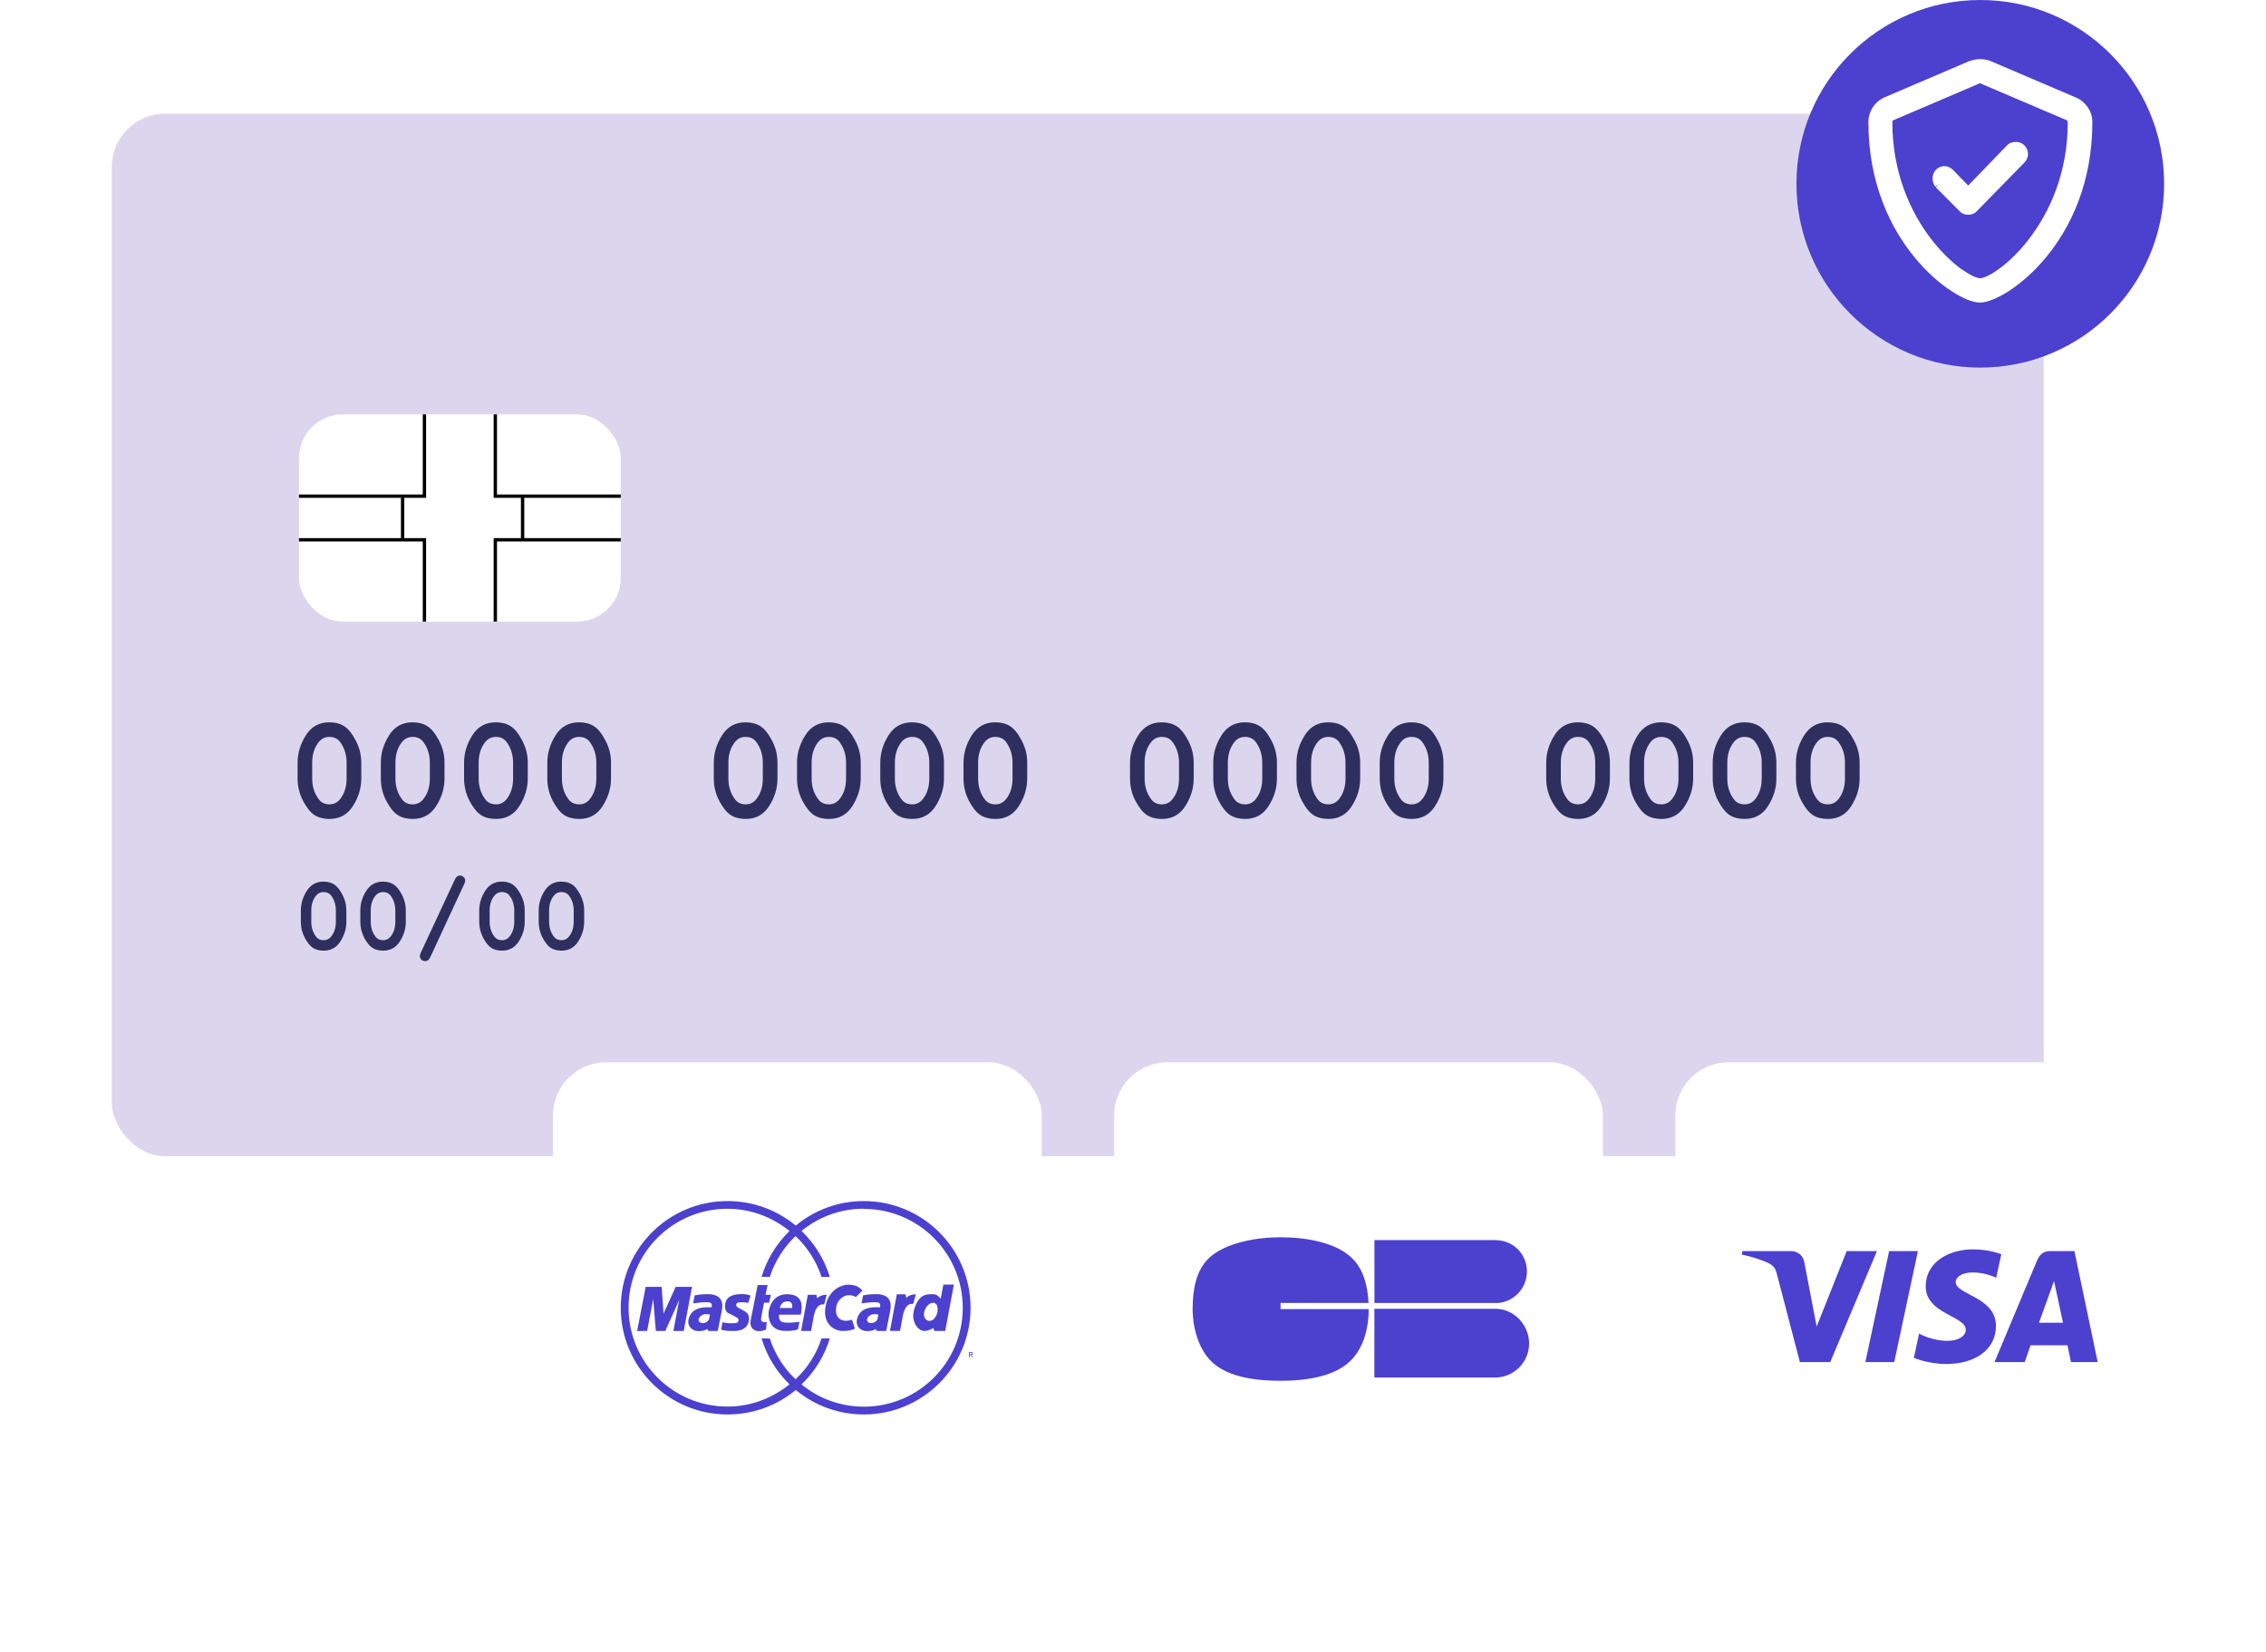 <svg width="912" height="665" viewBox="0 0 912 665" fill="none" xmlns="http://www.w3.org/2000/svg">
<g filter="url(#filter0_d_2591_1444)">
<rect x="45" y="45.739" width="777.567" height="419.725" rx="21.524" fill="#DBD6ED"/>
</g>
<rect x="120.336" y="166.813" width="129.5" height="83.407" rx="17.559" fill="white"/>
<path d="M249.835 217.297H199.352V250.221" stroke="black" stroke-width="1.345"/>
<path d="M120.337 217.297H170.82V250.221" stroke="black" stroke-width="1.345"/>
<path d="M249.835 199.737H199.352V166.814" stroke="black" stroke-width="1.345"/>
<path d="M120.337 199.737H170.82V166.814" stroke="black" stroke-width="1.345"/>
<path d="M210.328 199.737V217.297" stroke="black" stroke-width="1.345"/>
<path d="M162.041 199.737V217.297" stroke="black" stroke-width="1.345"/>
<path d="M145.402 306.999V313.449C145.402 317.272 144.294 320.932 142.077 324.43C139.879 327.928 136.725 329.677 132.616 329.677C130.246 329.677 128.239 329.16 126.595 328.128C124.97 327.077 123.422 325.156 121.951 322.366C120.498 319.556 119.772 316.584 119.772 313.449V306.999C119.772 303.195 120.871 299.545 123.069 296.047C125.267 292.53 128.42 290.772 132.53 290.772C134.881 290.772 136.868 291.288 138.493 292.32C140.137 293.352 141.694 295.273 143.166 298.082C144.657 300.873 145.402 303.845 145.402 306.999ZM139.496 306.999C139.496 303.807 138.608 301.016 136.83 298.627C135.817 297.308 134.393 296.649 132.558 296.649C130.781 296.649 129.328 297.375 128.201 298.828C126.499 301.026 125.649 303.749 125.649 306.999V313.449C125.649 316.66 126.547 319.451 128.344 321.821C129.338 323.14 130.762 323.799 132.616 323.799C134.374 323.799 135.817 323.073 136.945 321.62C138.646 319.422 139.496 316.699 139.496 313.449V306.999ZM178.905 306.999V313.449C178.905 317.272 177.796 320.932 175.579 324.43C173.381 327.928 170.227 329.677 166.118 329.677C163.748 329.677 161.741 329.16 160.097 328.128C158.473 327.077 156.925 325.156 155.453 322.366C154 319.556 153.274 316.584 153.274 313.449V306.999C153.274 303.195 154.373 299.545 156.571 296.047C158.769 292.53 161.923 290.772 166.032 290.772C168.383 290.772 170.371 291.288 171.995 292.32C173.639 293.352 175.197 295.273 176.669 298.082C178.159 300.873 178.905 303.845 178.905 306.999ZM172.999 306.999C172.999 303.807 172.11 301.016 170.333 298.627C169.32 297.308 167.896 296.649 166.061 296.649C164.283 296.649 162.831 297.375 161.703 298.828C160.002 301.026 159.151 303.749 159.151 306.999V313.449C159.151 316.66 160.05 319.451 161.846 321.821C162.84 323.14 164.264 323.799 166.118 323.799C167.876 323.799 169.32 323.073 170.447 321.62C172.148 319.422 172.999 316.699 172.999 313.449V306.999ZM212.407 306.999V313.449C212.407 317.272 211.299 320.932 209.081 324.43C206.883 327.928 203.73 329.677 199.62 329.677C197.25 329.677 195.244 329.16 193.6 328.128C191.975 327.077 190.427 325.156 188.955 322.366C187.503 319.556 186.776 316.584 186.776 313.449V306.999C186.776 303.195 187.875 299.545 190.073 296.047C192.271 292.53 195.425 290.772 199.534 290.772C201.885 290.772 203.873 291.288 205.498 292.32C207.141 293.352 208.699 295.273 210.171 298.082C211.662 300.873 212.407 303.845 212.407 306.999ZM206.501 306.999C206.501 303.807 205.612 301.016 203.835 298.627C202.822 297.308 201.398 296.649 199.563 296.649C197.786 296.649 196.333 297.375 195.205 298.828C193.504 301.026 192.654 303.749 192.654 306.999V313.449C192.654 316.66 193.552 319.451 195.349 321.821C196.343 323.14 197.766 323.799 199.62 323.799C201.379 323.799 202.822 323.073 203.95 321.62C205.651 319.422 206.501 316.699 206.501 313.449V306.999ZM245.91 306.999V313.449C245.91 317.272 244.801 320.932 242.584 324.43C240.386 327.928 237.232 329.677 233.123 329.677C230.753 329.677 228.746 329.16 227.102 328.128C225.478 327.077 223.929 325.156 222.458 322.366C221.005 319.556 220.279 316.584 220.279 313.449V306.999C220.279 303.195 221.378 299.545 223.576 296.047C225.774 292.53 228.927 290.772 233.037 290.772C235.388 290.772 237.375 291.288 239 292.32C240.644 293.352 242.202 295.273 243.673 298.082C245.164 300.873 245.91 303.845 245.91 306.999ZM240.004 306.999C240.004 303.807 239.115 301.016 237.337 298.627C236.324 297.308 234.9 296.649 233.065 296.649C231.288 296.649 229.835 297.375 228.708 298.828C227.007 301.026 226.156 303.749 226.156 306.999V313.449C226.156 316.66 227.054 319.451 228.851 321.821C229.845 323.14 231.269 323.799 233.123 323.799C234.881 323.799 236.324 323.073 237.452 321.62C239.153 319.422 240.004 316.699 240.004 313.449V306.999ZM312.914 306.999V313.449C312.914 317.272 311.806 320.932 309.589 324.43C307.391 327.928 304.237 329.677 300.128 329.677C297.758 329.677 295.751 329.16 294.107 328.128C292.482 327.077 290.934 325.156 289.462 322.366C288.01 319.556 287.283 316.584 287.283 313.449V306.999C287.283 303.195 288.382 299.545 290.581 296.047C292.779 292.53 295.932 290.772 300.042 290.772C302.392 290.772 304.38 291.288 306.005 292.32C307.649 293.352 309.206 295.273 310.678 298.082C312.169 300.873 312.914 303.845 312.914 306.999ZM307.008 306.999C307.008 303.807 306.12 301.016 304.342 298.627C303.329 297.308 301.905 296.649 300.07 296.649C298.293 296.649 296.84 297.375 295.712 298.828C294.011 301.026 293.161 303.749 293.161 306.999V313.449C293.161 316.66 294.059 319.451 295.856 321.821C296.85 323.14 298.274 323.799 300.128 323.799C301.886 323.799 303.329 323.073 304.457 321.62C306.158 319.422 307.008 316.699 307.008 313.449V306.999ZM346.417 306.999V313.449C346.417 317.272 345.308 320.932 343.091 324.43C340.893 327.928 337.739 329.677 333.63 329.677C331.26 329.677 329.253 329.16 327.609 328.128C325.985 327.077 324.436 325.156 322.965 322.366C321.512 319.556 320.786 316.584 320.786 313.449V306.999C320.786 303.195 321.885 299.545 324.083 296.047C326.281 292.53 329.435 290.772 333.544 290.772C335.895 290.772 337.883 291.288 339.507 292.32C341.151 293.352 342.709 295.273 344.18 298.082C345.671 300.873 346.417 303.845 346.417 306.999ZM340.511 306.999C340.511 303.807 339.622 301.016 337.844 298.627C336.831 297.308 335.407 296.649 333.573 296.649C331.795 296.649 330.342 297.375 329.215 298.828C327.514 301.026 326.663 303.749 326.663 306.999V313.449C326.663 316.66 327.562 319.451 329.358 321.821C330.352 323.14 331.776 323.799 333.63 323.799C335.388 323.799 336.831 323.073 337.959 321.62C339.66 319.422 340.511 316.699 340.511 313.449V306.999ZM379.919 306.999V313.449C379.919 317.272 378.81 320.932 376.593 324.43C374.395 327.928 371.242 329.677 367.132 329.677C364.762 329.677 362.755 329.16 361.112 328.128C359.487 327.077 357.939 325.156 356.467 322.366C355.015 319.556 354.288 316.584 354.288 313.449V306.999C354.288 303.195 355.387 299.545 357.585 296.047C359.783 292.53 362.937 290.772 367.046 290.772C369.397 290.772 371.385 291.288 373.01 292.32C374.653 293.352 376.211 295.273 377.683 298.082C379.174 300.873 379.919 303.845 379.919 306.999ZM374.013 306.999C374.013 303.807 373.124 301.016 371.347 298.627C370.334 297.308 368.91 296.649 367.075 296.649C365.297 296.649 363.845 297.375 362.717 298.828C361.016 301.026 360.166 303.749 360.166 306.999V313.449C360.166 316.66 361.064 319.451 362.861 321.821C363.854 323.14 365.278 323.799 367.132 323.799C368.891 323.799 370.334 323.073 371.461 321.62C373.163 319.422 374.013 316.699 374.013 313.449V306.999ZM413.421 306.999V313.449C413.421 317.272 412.313 320.932 410.096 324.43C407.898 327.928 404.744 329.677 400.635 329.677C398.265 329.677 396.258 329.16 394.614 328.128C392.989 327.077 391.441 325.156 389.97 322.366C388.517 319.556 387.791 316.584 387.791 313.449V306.999C387.791 303.195 388.89 299.545 391.088 296.047C393.286 292.53 396.439 290.772 400.549 290.772C402.9 290.772 404.887 291.288 406.512 292.32C408.156 293.352 409.713 295.273 411.185 298.082C412.676 300.873 413.421 303.845 413.421 306.999ZM407.515 306.999C407.515 303.807 406.627 301.016 404.849 298.627C403.836 297.308 402.412 296.649 400.577 296.649C398.8 296.649 397.347 297.375 396.22 298.828C394.518 301.026 393.668 303.749 393.668 306.999V313.449C393.668 316.66 394.566 319.451 396.363 321.821C397.357 323.14 398.781 323.799 400.635 323.799C402.393 323.799 403.836 323.073 404.964 321.62C406.665 319.422 407.515 316.699 407.515 313.449V306.999ZM480.426 306.999V313.449C480.426 317.272 479.318 320.932 477.1 324.43C474.902 327.928 471.749 329.677 467.639 329.677C465.269 329.677 463.263 329.16 461.619 328.128C459.994 327.077 458.446 325.156 456.974 322.366C455.522 319.556 454.795 316.584 454.795 313.449V306.999C454.795 303.195 455.894 299.545 458.092 296.047C460.29 292.53 463.444 290.772 467.553 290.772C469.904 290.772 471.892 291.288 473.517 292.32C475.16 293.352 476.718 295.273 478.19 298.082C479.681 300.873 480.426 303.845 480.426 306.999ZM474.52 306.999C474.52 303.807 473.631 301.016 471.854 298.627C470.841 297.308 469.417 296.649 467.582 296.649C465.805 296.649 464.352 297.375 463.224 298.828C461.523 301.026 460.673 303.749 460.673 306.999V313.449C460.673 316.66 461.571 319.451 463.368 321.821C464.362 323.14 465.785 323.799 467.639 323.799C469.398 323.799 470.841 323.073 471.969 321.62C473.67 319.422 474.52 316.699 474.52 313.449V306.999ZM513.929 306.999V313.449C513.929 317.272 512.82 320.932 510.603 324.43C508.405 327.928 505.251 329.677 501.142 329.677C498.772 329.677 496.765 329.16 495.121 328.128C493.497 327.077 491.948 325.156 490.477 322.366C489.024 319.556 488.298 316.584 488.298 313.449V306.999C488.298 303.195 489.397 299.545 491.595 296.047C493.793 292.53 496.946 290.772 501.056 290.772C503.407 290.772 505.395 291.288 507.019 292.32C508.663 293.352 510.221 295.273 511.692 298.082C513.183 300.873 513.929 303.845 513.929 306.999ZM508.023 306.999C508.023 303.807 507.134 301.016 505.356 298.627C504.343 297.308 502.919 296.649 501.084 296.649C499.307 296.649 497.854 297.375 496.727 298.828C495.026 301.026 494.175 303.749 494.175 306.999V313.449C494.175 316.66 495.073 319.451 496.87 321.821C497.864 323.14 499.288 323.799 501.142 323.799C502.9 323.799 504.343 323.073 505.471 321.62C507.172 319.422 508.023 316.699 508.023 313.449V306.999ZM547.431 306.999V313.449C547.431 317.272 546.322 320.932 544.105 324.43C541.907 327.928 538.754 329.677 534.644 329.677C532.274 329.677 530.267 329.16 528.624 328.128C526.999 327.077 525.451 325.156 523.979 322.366C522.526 319.556 521.8 316.584 521.8 313.449V306.999C521.8 303.195 522.899 299.545 525.097 296.047C527.295 292.53 530.449 290.772 534.558 290.772C536.909 290.772 538.897 291.288 540.522 292.32C542.165 293.352 543.723 295.273 545.195 298.082C546.686 300.873 547.431 303.845 547.431 306.999ZM541.525 306.999C541.525 303.807 540.636 301.016 538.859 298.627C537.846 297.308 536.422 296.649 534.587 296.649C532.809 296.649 531.357 297.375 530.229 298.828C528.528 301.026 527.677 303.749 527.677 306.999V313.449C527.677 316.66 528.576 319.451 530.372 321.821C531.366 323.14 532.79 323.799 534.644 323.799C536.403 323.799 537.846 323.073 538.973 321.62C540.674 319.422 541.525 316.699 541.525 313.449V306.999ZM580.933 306.999V313.449C580.933 317.272 579.825 320.932 577.608 324.43C575.41 327.928 572.256 329.677 568.147 329.677C565.777 329.677 563.77 329.16 562.126 328.128C560.501 327.077 558.953 325.156 557.481 322.366C556.029 319.556 555.303 316.584 555.303 313.449V306.999C555.303 303.195 556.402 299.545 558.6 296.047C560.798 292.53 563.951 290.772 568.061 290.772C570.412 290.772 572.399 291.288 574.024 292.32C575.668 293.352 577.225 295.273 578.697 298.082C580.188 300.873 580.933 303.845 580.933 306.999ZM575.027 306.999C575.027 303.807 574.139 301.016 572.361 298.627C571.348 297.308 569.924 296.649 568.089 296.649C566.312 296.649 564.859 297.375 563.731 298.828C562.03 301.026 561.18 303.749 561.18 306.999V313.449C561.18 316.66 562.078 319.451 563.875 321.821C564.869 323.14 566.293 323.799 568.147 323.799C569.905 323.799 571.348 323.073 572.476 321.62C574.177 319.422 575.027 316.699 575.027 313.449V306.999ZM647.938 306.999V313.449C647.938 317.272 646.83 320.932 644.612 324.43C642.414 327.928 639.261 329.677 635.151 329.677C632.781 329.677 630.774 329.16 629.131 328.128C627.506 327.077 625.958 325.156 624.486 322.366C623.034 319.556 622.307 316.584 622.307 313.449V306.999C622.307 303.195 623.406 299.545 625.604 296.047C627.802 292.53 630.956 290.772 635.065 290.772C637.416 290.772 639.404 291.288 641.029 292.32C642.672 293.352 644.23 295.273 645.702 298.082C647.193 300.873 647.938 303.845 647.938 306.999ZM642.032 306.999C642.032 303.807 641.143 301.016 639.366 298.627C638.353 297.308 636.929 296.649 635.094 296.649C633.316 296.649 631.864 297.375 630.736 298.828C629.035 301.026 628.185 303.749 628.185 306.999V313.449C628.185 316.66 629.083 319.451 630.88 321.821C631.873 323.14 633.297 323.799 635.151 323.799C636.91 323.799 638.353 323.073 639.48 321.62C641.182 319.422 642.032 316.699 642.032 313.449V306.999ZM681.44 306.999V313.449C681.44 317.272 680.332 320.932 678.115 324.43C675.917 327.928 672.763 329.677 668.654 329.677C666.284 329.677 664.277 329.16 662.633 328.128C661.008 327.077 659.46 325.156 657.989 322.366C656.536 319.556 655.81 316.584 655.81 313.449V306.999C655.81 303.195 656.909 299.545 659.107 296.047C661.305 292.53 664.458 290.772 668.568 290.772C670.919 290.772 672.906 291.288 674.531 292.32C676.175 293.352 677.733 295.273 679.204 298.082C680.695 300.873 681.44 303.845 681.44 306.999ZM675.535 306.999C675.535 303.807 674.646 301.016 672.868 298.627C671.855 297.308 670.431 296.649 668.596 296.649C666.819 296.649 665.366 297.375 664.239 298.828C662.538 301.026 661.687 303.749 661.687 306.999V313.449C661.687 316.66 662.585 319.451 664.382 321.821C665.376 323.14 666.8 323.799 668.654 323.799C670.412 323.799 671.855 323.073 672.983 321.62C674.684 319.422 675.535 316.699 675.535 313.449V306.999ZM714.943 306.999V313.449C714.943 317.272 713.834 320.932 711.617 324.43C709.419 327.928 706.265 329.677 702.156 329.677C699.786 329.677 697.779 329.16 696.135 328.128C694.511 327.077 692.963 325.156 691.491 322.366C690.038 319.556 689.312 316.584 689.312 313.449V306.999C689.312 303.195 690.411 299.545 692.609 296.047C694.807 292.53 697.961 290.772 702.07 290.772C704.421 290.772 706.409 291.288 708.033 292.32C709.677 293.352 711.235 295.273 712.707 298.082C714.197 300.873 714.943 303.845 714.943 306.999ZM709.037 306.999C709.037 303.807 708.148 301.016 706.371 298.627C705.358 297.308 703.934 296.649 702.099 296.649C700.321 296.649 698.869 297.375 697.741 298.828C696.04 301.026 695.189 303.749 695.189 306.999V313.449C695.189 316.66 696.088 319.451 697.884 321.821C698.878 323.14 700.302 323.799 702.156 323.799C703.915 323.799 705.358 323.073 706.485 321.62C708.186 319.422 709.037 316.699 709.037 313.449V306.999ZM748.445 306.999V313.449C748.445 317.272 747.337 320.932 745.12 324.43C742.922 327.928 739.768 329.677 735.659 329.677C733.288 329.677 731.282 329.16 729.638 328.128C728.013 327.077 726.465 325.156 724.993 322.366C723.541 319.556 722.814 316.584 722.814 313.449V306.999C722.814 303.195 723.913 299.545 726.111 296.047C728.309 292.53 731.463 290.772 735.573 290.772C737.923 290.772 739.911 291.288 741.536 292.32C743.18 293.352 744.737 295.273 746.209 298.082C747.7 300.873 748.445 303.845 748.445 306.999ZM742.539 306.999C742.539 303.807 741.651 301.016 739.873 298.627C738.86 297.308 737.436 296.649 735.601 296.649C733.824 296.649 732.371 297.375 731.243 298.828C729.542 301.026 728.692 303.749 728.692 306.999V313.449C728.692 316.66 729.59 319.451 731.387 321.821C732.381 323.14 733.805 323.799 735.659 323.799C737.417 323.799 738.86 323.073 739.988 321.62C741.689 319.422 742.539 316.699 742.539 313.449V306.999Z" fill="#2E2F5E"/>
<path d="M139.395 366.496V371.104C139.395 373.834 138.603 376.449 137.019 378.947C135.449 381.445 133.196 382.694 130.261 382.694C128.568 382.694 127.135 382.326 125.961 381.589C124.8 380.838 123.694 379.466 122.643 377.472C121.606 375.466 121.087 373.343 121.087 371.104V366.496C121.087 363.779 121.872 361.172 123.442 358.673C125.012 356.161 127.265 354.905 130.2 354.905C131.879 354.905 133.299 355.274 134.459 356.011C135.633 356.748 136.746 358.12 137.797 360.127C138.862 362.12 139.395 364.243 139.395 366.496ZM135.176 366.496C135.176 364.216 134.541 362.223 133.272 360.516C132.548 359.574 131.531 359.103 130.22 359.103C128.951 359.103 127.913 359.622 127.108 360.66C125.892 362.23 125.285 364.175 125.285 366.496V371.104C125.285 373.397 125.927 375.39 127.21 377.083C127.92 378.025 128.937 378.496 130.261 378.496C131.517 378.496 132.548 377.978 133.353 376.94C134.568 375.37 135.176 373.425 135.176 371.104V366.496ZM163.325 366.496V371.104C163.325 373.834 162.533 376.449 160.949 378.947C159.379 381.445 157.127 382.694 154.191 382.694C152.499 382.694 151.065 382.326 149.891 381.589C148.731 380.838 147.625 379.466 146.573 377.472C145.536 375.466 145.017 373.343 145.017 371.104V366.496C145.017 363.779 145.802 361.172 147.372 358.673C148.942 356.161 151.195 354.905 154.13 354.905C155.809 354.905 157.229 355.274 158.39 356.011C159.564 356.748 160.676 358.12 161.728 360.127C162.792 362.12 163.325 364.243 163.325 366.496ZM159.106 366.496C159.106 364.216 158.471 362.223 157.202 360.516C156.478 359.574 155.461 359.103 154.151 359.103C152.881 359.103 151.843 359.622 151.038 360.66C149.823 362.23 149.215 364.175 149.215 366.496V371.104C149.215 373.397 149.857 375.39 151.14 377.083C151.85 378.025 152.867 378.496 154.191 378.496C155.447 378.496 156.478 377.978 157.284 376.94C158.499 375.37 159.106 373.425 159.106 371.104V366.496ZM186.743 356.072L173.289 385.07C172.948 385.793 172.64 386.265 172.367 386.483C172.012 386.77 171.582 386.913 171.077 386.913C170.504 386.913 170.005 386.708 169.582 386.299C169.173 385.889 168.968 385.425 168.968 384.906C168.968 384.537 169.132 383.998 169.459 383.288L182.955 354.311C183.296 353.588 183.596 353.117 183.856 352.898C184.224 352.612 184.654 352.468 185.146 352.468C185.719 352.468 186.211 352.673 186.62 353.083C187.03 353.479 187.235 353.936 187.235 354.455C187.235 354.823 187.071 355.363 186.743 356.072ZM211.185 366.496V371.104C211.185 373.834 210.394 376.449 208.81 378.947C207.24 381.445 204.987 382.694 202.052 382.694C200.359 382.694 198.926 382.326 197.752 381.589C196.591 380.838 195.485 379.466 194.434 377.472C193.396 375.466 192.878 373.343 192.878 371.104V366.496C192.878 363.779 193.663 361.172 195.233 358.673C196.803 356.161 199.055 354.905 201.991 354.905C203.67 354.905 205.09 355.274 206.25 356.011C207.424 356.748 208.537 358.12 209.588 360.127C210.653 362.12 211.185 364.243 211.185 366.496ZM206.967 366.496C206.967 364.216 206.332 362.223 205.062 360.516C204.339 359.574 203.322 359.103 202.011 359.103C200.741 359.103 199.704 359.622 198.898 360.66C197.683 362.23 197.076 364.175 197.076 366.496V371.104C197.076 373.397 197.717 375.39 199.001 377.083C199.711 378.025 200.728 378.496 202.052 378.496C203.308 378.496 204.339 377.978 205.144 376.94C206.359 375.37 206.967 373.425 206.967 371.104V366.496ZM235.116 366.496V371.104C235.116 373.834 234.324 376.449 232.74 378.947C231.17 381.445 228.918 382.694 225.982 382.694C224.289 382.694 222.856 382.326 221.682 381.589C220.521 380.838 219.416 379.466 218.364 377.472C217.327 375.466 216.808 373.343 216.808 371.104V366.496C216.808 363.779 217.593 361.172 219.163 358.673C220.733 356.161 222.986 354.905 225.921 354.905C227.6 354.905 229.02 355.274 230.18 356.011C231.354 356.748 232.467 358.12 233.518 360.127C234.583 362.12 235.116 364.243 235.116 366.496ZM230.897 366.496C230.897 364.216 230.262 362.223 228.993 360.516C228.269 359.574 227.252 359.103 225.941 359.103C224.672 359.103 223.634 359.622 222.829 360.66C221.614 362.23 221.006 364.175 221.006 366.496V371.104C221.006 373.397 221.648 375.39 222.931 377.083C223.641 378.025 224.658 378.496 225.982 378.496C227.238 378.496 228.269 377.978 229.075 376.94C230.29 375.37 230.897 373.425 230.897 371.104V366.496Z" fill="#2E2F5E"/>
<g filter="url(#filter1_d_2591_1444)">
<rect x="674.287" y="427.646" width="196.712" height="196.712" rx="21.378" fill="white"/>
</g>
<g clip-path="url(#clip0_2591_1444)">
<path d="M826.697 515.717L830.305 532.492H820.62L826.678 515.717H826.697ZM825.11 503.634C822.306 503.634 820.816 505.119 819.738 507.72L802.722 548.329H814.896L817.248 541.564H832.089L833.52 548.329H844.262L834.892 503.634H825.09H825.11ZM760.319 503.634L750.752 548.329H762.377L771.905 503.634H760.319ZM701.253 503.634L700.998 505.061C700.998 505.061 705.272 505.843 709.134 507.388C714.093 509.167 714.446 510.203 715.289 513.429L724.405 548.329H736.618L755.418 503.634H743.244L731.149 534.017L726.209 508.267C725.758 505.315 723.464 503.634 720.661 503.634H701.253ZM794.312 502.93C784.138 502.93 775.042 508.17 775.042 517.848C775.042 528.953 791.175 529.716 791.175 535.308C791.175 537.654 788.47 539.765 783.844 539.765C777.276 539.765 772.375 536.833 772.375 536.833L770.278 546.608C770.278 546.608 775.924 549.092 783.432 549.092C794.547 549.092 803.31 543.597 803.31 533.743C803.31 522.012 787.117 521.269 787.117 516.088C787.117 514.25 789.333 512.236 793.959 512.236C799.154 512.236 803.408 514.368 803.408 514.368L805.467 504.924C805.467 504.924 800.84 502.949 794.332 502.949L794.312 502.93Z" fill="#4C40CF"/>
</g>
<g filter="url(#filter2_d_2591_1444)">
<rect x="222.576" y="427.646" width="196.712" height="196.712" rx="21.378" fill="white"/>
</g>
<path d="M390.716 544.529H390.291V545.439V546.35H389.98V544.258H390.775C391.259 544.258 391.511 544.432 391.511 544.858C391.511 545.226 391.278 545.401 390.968 545.439L391.568 546.369H391.22L390.677 545.459H390.31V545.187H390.677C390.949 545.187 391.181 545.188 391.181 544.839C391.181 544.587 390.949 544.529 390.716 544.529Z" fill="#4C40CF"/>
<path fill-rule="evenodd" clip-rule="evenodd" d="M347.67 486.663C369.66 486.663 387.481 504.484 387.481 526.475C387.481 548.466 369.66 566.287 347.67 566.268C338.129 566.268 329.46 562.932 322.595 557.328C327.831 552.286 331.806 545.964 333.959 538.808H330.643C328.568 545.169 324.922 550.773 320.19 555.253C315.42 550.715 311.852 545.072 309.816 538.808H306.5C308.614 545.828 312.492 552.189 317.747 557.27C310.902 562.816 302.272 566.229 292.789 566.229C270.799 566.229 252.978 548.407 252.978 526.417C252.978 504.426 270.799 486.604 292.789 486.604C302.272 486.604 310.921 490.037 317.747 495.564C312.492 500.664 308.614 507.025 306.5 514.025H309.816C311.872 507.781 315.439 502.119 320.19 497.581C324.922 502.08 328.568 507.684 330.643 514.045H333.959C331.826 506.908 327.831 500.586 322.595 495.525C329.46 489.921 338.129 486.585 347.67 486.585V486.663ZM347.67 483.502C371.386 483.502 390.623 502.739 390.623 526.455C390.623 550.172 371.386 569.409 347.67 569.409C337.663 569.409 327.967 565.938 320.268 559.539C312.821 565.725 303.242 569.409 292.789 569.409C269.073 569.409 249.836 550.172 249.836 526.455C249.836 502.739 269.073 483.502 292.789 483.502C303.222 483.502 312.821 487.186 320.268 493.372C327.967 486.973 337.663 483.483 347.67 483.502Z" fill="#4C40CF"/>
<path d="M360.939 521.041L358.186 535.779H362.239L363.48 529.031C364.604 524.842 366.35 524.861 367.378 524.881C367.436 524.881 367.475 524.881 367.533 524.881L368.618 521.041C366.602 521.041 365.399 521.759 364.779 522.495L364.41 521.041H360.939Z" fill="#4C40CF"/>
<path d="M308.952 517.322H304.937L302.164 531.285C301.389 535.279 304.433 535.861 305.344 535.861C306.255 535.861 307.458 535.706 308.33 535.144L308.582 532.157C306.275 532.526 306.159 531.498 306.372 530.354L307.497 524.4H309.552L310.27 521.22H308.117L308.932 517.322H308.952Z" fill="#4C40CF"/>
<path fill-rule="evenodd" clip-rule="evenodd" d="M318.809 526.544H313.825C314.29 524.702 315.415 523.868 317.006 523.868C318.596 523.868 319.061 525.109 318.809 526.544ZM316.812 520.998C323.851 520.998 322.765 526.854 322.3 529.22H313.573C313.127 532.459 315.532 532.459 317.122 532.459C317.161 532.459 317.219 532.459 317.258 532.459C318.848 532.459 321.155 532.245 321.776 532.09L321.155 535.116C320.185 535.639 317.723 535.833 316.016 535.775C309.093 535.775 309.19 529.259 309.345 528.328C309.345 528.309 309.345 528.27 309.345 528.231C309.539 527.029 310.509 520.998 316.773 520.998H316.812Z" fill="#4C40CF"/>
<path d="M302.075 521.527L301.144 524.513C300.019 524.203 298.119 524.203 297.188 524.3C295.695 524.708 296.316 526.104 297.13 526.453C297.945 526.821 299.244 527.539 300 528.043C300.776 528.508 301.707 529.478 301.377 531.63C300.737 535.838 296.355 535.8 295.113 535.8C295.055 535.8 294.997 535.8 294.958 535.8C293.562 535.8 292.088 535.8 290.227 535.276L290.789 532.251C292.437 532.794 294.551 532.697 295.598 532.639C295.812 532.639 295.986 532.619 296.083 532.619C297.421 532.619 297.615 530.913 296.587 530.409C296.296 530.273 296.005 530.099 295.695 529.924C295.094 529.575 294.357 529.167 293.348 528.721C292.398 528.314 291.39 527.19 291.972 524.455C292.689 520.965 297.382 520.965 298.061 520.965H298.08C298.08 520.965 298.235 520.965 298.332 520.965C299.03 520.945 300.368 520.906 302.036 521.527H302.075Z" fill="#4C40CF"/>
<path d="M278.512 518.039L275.176 535.803H271.007L273.373 523.275L267.768 535.803H263.968L262.901 522.965L260.439 535.803H256.424L259.876 518.039H266.295L267.051 528.821L271.938 518.039H278.512Z" fill="#4C40CF"/>
<path fill-rule="evenodd" clip-rule="evenodd" d="M285.487 529.17C285.487 529.17 285.661 529.208 285.739 529.208L285.428 530.799C285.176 532.137 283.276 532.99 281.996 532.486C280.658 531.962 281.026 530.431 282.306 529.558C283.45 528.782 284.75 529.015 285.487 529.151V529.17ZM278.951 524.652L279.572 521.471C281.744 521.044 283.062 521.006 284.168 520.986C284.401 520.986 284.614 520.986 284.827 520.967C291.556 520.967 290.877 525.795 290.47 527.793L288.88 535.802H285.137L284.614 534.988C283.896 535.492 283.334 535.763 281.279 535.86C279.223 535.957 276.605 534.425 277.07 531.4C278.059 526.028 283.644 526.203 285.739 526.261C286.049 526.261 286.282 526.261 286.418 526.261C286.844 524.264 285.622 524.244 284.362 524.225C284.226 524.225 284.091 524.225 283.955 524.225C282.908 524.186 281.142 524.419 279.94 524.574C279.552 524.632 279.222 524.671 278.97 524.69L278.951 524.652Z" fill="#4C40CF"/>
<path d="M341.387 521.418C342.725 521.418 343.442 521.515 344.47 522.136L347.088 519.518C346.061 518.393 344.878 517.268 341.6 517.152C338.827 517.055 334.076 519.072 332.563 524.599C330.508 532.103 335.026 535.788 339.195 535.788C341.406 535.788 342.744 535.478 344.082 534.857L342.899 531.269C338.788 532.646 335.86 530.552 336.539 526.285C337.102 522.678 340.088 521.418 341.426 521.418H341.387Z" fill="#4C40CF"/>
<path fill-rule="evenodd" clip-rule="evenodd" d="M376.928 525.173C377.374 525.774 377.588 527.441 377.18 528.76C376.463 530.564 375.532 531.747 374.039 531.747C372.662 531.747 371.421 530.157 371.984 528.043C372.856 524.824 375.687 523.525 376.909 525.173H376.928ZM378.053 522.225C378.247 522.419 378.422 522.613 378.616 522.749L379.702 517.105H383.91L380.419 535.8H376.114L375.59 534.617C374.776 535.179 373.437 535.742 372.099 535.8C369.229 535.8 366.592 531.747 367.891 527.267C369.734 520.945 372.914 520.984 375.125 521.003C375.241 521.003 375.377 521.003 375.493 521.003C376.909 521.003 377.51 521.643 378.053 522.225Z" fill="#4C40CF"/>
<path fill-rule="evenodd" clip-rule="evenodd" d="M353.269 529.17C353.269 529.17 353.444 529.208 353.522 529.208L353.211 530.799C352.959 532.137 351.059 532.99 349.779 532.486C348.441 531.962 348.81 530.431 350.089 529.558C351.234 528.782 352.532 529.015 353.269 529.151V529.17ZM346.754 524.652L347.374 521.471C349.546 521.044 350.865 521.006 351.951 520.986C352.184 520.986 352.397 520.986 352.61 520.967C359.339 520.967 358.661 525.795 358.253 527.793L356.663 535.802H352.921L352.397 534.988C351.68 535.492 351.117 535.763 349.061 535.86C347.006 535.957 344.388 534.425 344.853 531.4C345.842 526.028 351.428 526.203 353.522 526.261C353.832 526.261 354.064 526.261 354.2 526.261C354.626 524.264 353.405 524.244 352.144 524.225C352.008 524.225 351.873 524.225 351.737 524.225C350.69 524.186 348.926 524.419 347.723 524.574C347.335 524.632 347.006 524.671 346.773 524.69L346.754 524.652Z" fill="#4C40CF"/>
<path fill-rule="evenodd" clip-rule="evenodd" d="M322.414 535.804L325.129 521.221H328.561L328.93 522.656C329.55 521.938 330.733 521.221 332.73 521.221L331.703 525.08C330.733 525.08 328.832 524.77 327.649 529.133L326.428 535.804H322.414Z" fill="#4C40CF"/>
<g filter="url(#filter3_d_2591_1444)">
<rect x="448.43" y="427.646" width="196.712" height="196.712" rx="21.378" fill="white"/>
</g>
<g clip-path="url(#clip1_2591_1444)">
<path d="M515.337 524.52H550.794C550.478 517.526 548.681 510.289 543.265 505.675C536.83 500.113 525.513 498.073 515.434 498.073C505.356 498.073 493.31 500.332 486.778 506.257C481.216 511.333 480.002 519.566 480.002 526.973C480.002 534.38 482.358 543.681 488.429 548.878C494.865 554.391 505.332 555.848 515.434 555.848C525.537 555.848 535.834 554.197 542.246 548.975C548.633 543.73 550.867 534.939 550.867 526.997H515.386V524.544H515.362L515.337 524.52Z" fill="#4C40CF"/>
<path d="M553.15 526.9V554.513H602.474C609.687 554.1 615.418 548.15 615.418 540.864C615.418 533.579 609.687 527.216 602.474 526.876H553.15V526.9Z" fill="#4C40CF"/>
<path d="M614.543 511.843C614.543 504.8 608.957 499.239 601.939 499.239C601.453 499.239 600.846 499.142 600.385 499.215H553.174V524.544H602.886C609.395 523.986 614.543 518.522 614.543 511.867V511.843Z" fill="#4C40CF"/>
</g>
<circle cx="797.008" cy="73.99" r="73.99" fill="#4C40CF"/>
<g clip-path="url(#clip2_2591_1444)">
<path d="M835.535 39.255H835.495L801.004 24.518H800.925V24.479C799.632 24.048 798.338 23.812 797.045 23.812C795.595 23.812 794.301 24.048 793.008 24.479H792.851L758.32 39.255C754.401 41.058 751.971 44.9 751.971 49.133C751.971 73.394 760.633 91.502 770.51 103.535C775.449 109.571 780.661 114.079 785.287 117.097C787.599 118.625 789.794 119.801 791.714 120.585C793.596 121.33 795.36 121.8 796.849 121.8C798.338 121.8 800.141 121.33 802.023 120.585C803.983 119.801 806.138 118.665 808.49 117.175C813.115 114.157 818.406 109.689 823.384 103.692C833.34 91.698 842.119 73.59 842.119 49.133C842.119 44.821 839.454 41.019 835.574 39.255H835.535ZM816.799 95.971C812.723 101.34 808.451 105.377 804.766 108.082C802.924 109.454 801.278 110.434 799.867 111.1C798.456 111.766 797.476 112.001 797.006 112.001C796.457 112.001 795.438 111.766 793.988 111.1C792.616 110.434 790.931 109.415 789.049 108.082C785.365 105.338 781.053 101.262 776.977 95.892C768.825 85.153 761.613 69.357 761.613 49.133C761.613 48.897 761.652 48.701 761.73 48.584C761.809 48.466 761.848 48.427 761.887 48.427H761.965L762.044 48.388L796.535 33.651H796.575L796.653 33.572C796.731 33.533 796.81 33.533 796.849 33.494H796.927H796.967C796.967 33.494 797.084 33.572 797.202 33.611H797.241L797.319 33.69L831.772 48.388C831.772 48.388 831.772 48.388 831.772 48.427C831.889 48.466 831.968 48.545 832.007 48.584C832.046 48.623 832.085 48.701 832.125 48.78C832.164 48.937 832.203 49.093 832.203 49.368C832.203 69.592 824.913 85.349 816.76 96.01L816.799 95.971Z" fill="white"/>
<path d="M816.212 62.028C816.212 63.4 815.585 64.615 814.762 65.438L795.517 85.114C794.498 86.172 793.204 86.447 792.146 86.447C791.088 86.447 789.834 86.172 788.815 85.114H788.775L779.094 75.394L780.466 74.022L778.898 75.159C778.075 74.061 777.801 72.885 777.801 71.788C777.801 69.436 779.565 66.888 782.622 66.888C783.994 66.888 785.209 67.555 786.032 68.417L792.146 74.688L807.824 58.462C808.882 57.364 810.215 57.129 811.391 57.129C814.135 57.129 816.212 59.363 816.212 62.028Z" fill="white"/>
</g>
<defs>
<filter id="filter0_d_2591_1444" x="0.354" y="1.093" width="866.859" height="509.016" filterUnits="userSpaceOnUse" color-interpolation-filters="sRGB">
<feFlood flood-opacity="0" result="BackgroundImageFix"/>
<feColorMatrix in="SourceAlpha" type="matrix" values="0 0 0 0 0 0 0 0 0 0 0 0 0 0 0 0 0 0 127 0" result="hardAlpha"/>
<feOffset/>
<feGaussianBlur stdDeviation="22.323"/>
<feComposite in2="hardAlpha" operator="out"/>
<feColorMatrix type="matrix" values="0 0 0 0 0 0 0 0 0 0 0 0 0 0 0 0 0 0 0.05 0"/>
<feBlend mode="normal" in2="BackgroundImageFix" result="effect1_dropShadow_2591_1444"/>
<feBlend mode="normal" in="SourceGraphic" in2="effect1_dropShadow_2591_1444" result="shape"/>
</filter>
<filter id="filter1_d_2591_1444" x="633.989" y="387.347" width="277.309" height="277.309" filterUnits="userSpaceOnUse" color-interpolation-filters="sRGB">
<feFlood flood-opacity="0" result="BackgroundImageFix"/>
<feColorMatrix in="SourceAlpha" type="matrix" values="0 0 0 0 0 0 0 0 0 0 0 0 0 0 0 0 0 0 127 0" result="hardAlpha"/>
<feOffset/>
<feGaussianBlur stdDeviation="20.149"/>
<feComposite in2="hardAlpha" operator="out"/>
<feColorMatrix type="matrix" values="0 0 0 0 0 0 0 0 0 0 0 0 0 0 0 0 0 0 0.1 0"/>
<feBlend mode="normal" in2="BackgroundImageFix" result="effect1_dropShadow_2591_1444"/>
<feBlend mode="normal" in="SourceGraphic" in2="effect1_dropShadow_2591_1444" result="shape"/>
</filter>
<filter id="filter2_d_2591_1444" x="182.278" y="387.347" width="277.309" height="277.309" filterUnits="userSpaceOnUse" color-interpolation-filters="sRGB">
<feFlood flood-opacity="0" result="BackgroundImageFix"/>
<feColorMatrix in="SourceAlpha" type="matrix" values="0 0 0 0 0 0 0 0 0 0 0 0 0 0 0 0 0 0 127 0" result="hardAlpha"/>
<feOffset/>
<feGaussianBlur stdDeviation="20.149"/>
<feComposite in2="hardAlpha" operator="out"/>
<feColorMatrix type="matrix" values="0 0 0 0 0 0 0 0 0 0 0 0 0 0 0 0 0 0 0.1 0"/>
<feBlend mode="normal" in2="BackgroundImageFix" result="effect1_dropShadow_2591_1444"/>
<feBlend mode="normal" in="SourceGraphic" in2="effect1_dropShadow_2591_1444" result="shape"/>
</filter>
<filter id="filter3_d_2591_1444" x="408.131" y="387.347" width="277.309" height="277.309" filterUnits="userSpaceOnUse" color-interpolation-filters="sRGB">
<feFlood flood-opacity="0" result="BackgroundImageFix"/>
<feColorMatrix in="SourceAlpha" type="matrix" values="0 0 0 0 0 0 0 0 0 0 0 0 0 0 0 0 0 0 127 0" result="hardAlpha"/>
<feOffset/>
<feGaussianBlur stdDeviation="20.149"/>
<feComposite in2="hardAlpha" operator="out"/>
<feColorMatrix type="matrix" values="0 0 0 0 0 0 0 0 0 0 0 0 0 0 0 0 0 0 0.1 0"/>
<feBlend mode="normal" in2="BackgroundImageFix" result="effect1_dropShadow_2591_1444"/>
<feBlend mode="normal" in="SourceGraphic" in2="effect1_dropShadow_2591_1444" result="shape"/>
</filter>
<clipPath id="clip0_2591_1444">
<rect width="143.284" height="46.142" fill="white" transform="translate(700.998 502.93)"/>
</clipPath>
<clipPath id="clip1_2591_1444">
<rect width="135.44" height="57.775" fill="white" transform="translate(480.002 498.073)"/>
</clipPath>
<clipPath id="clip2_2591_1444">
<rect width="90.149" height="97.988" fill="white" transform="translate(751.932 23.812)"/>
</clipPath>
</defs>
</svg>
